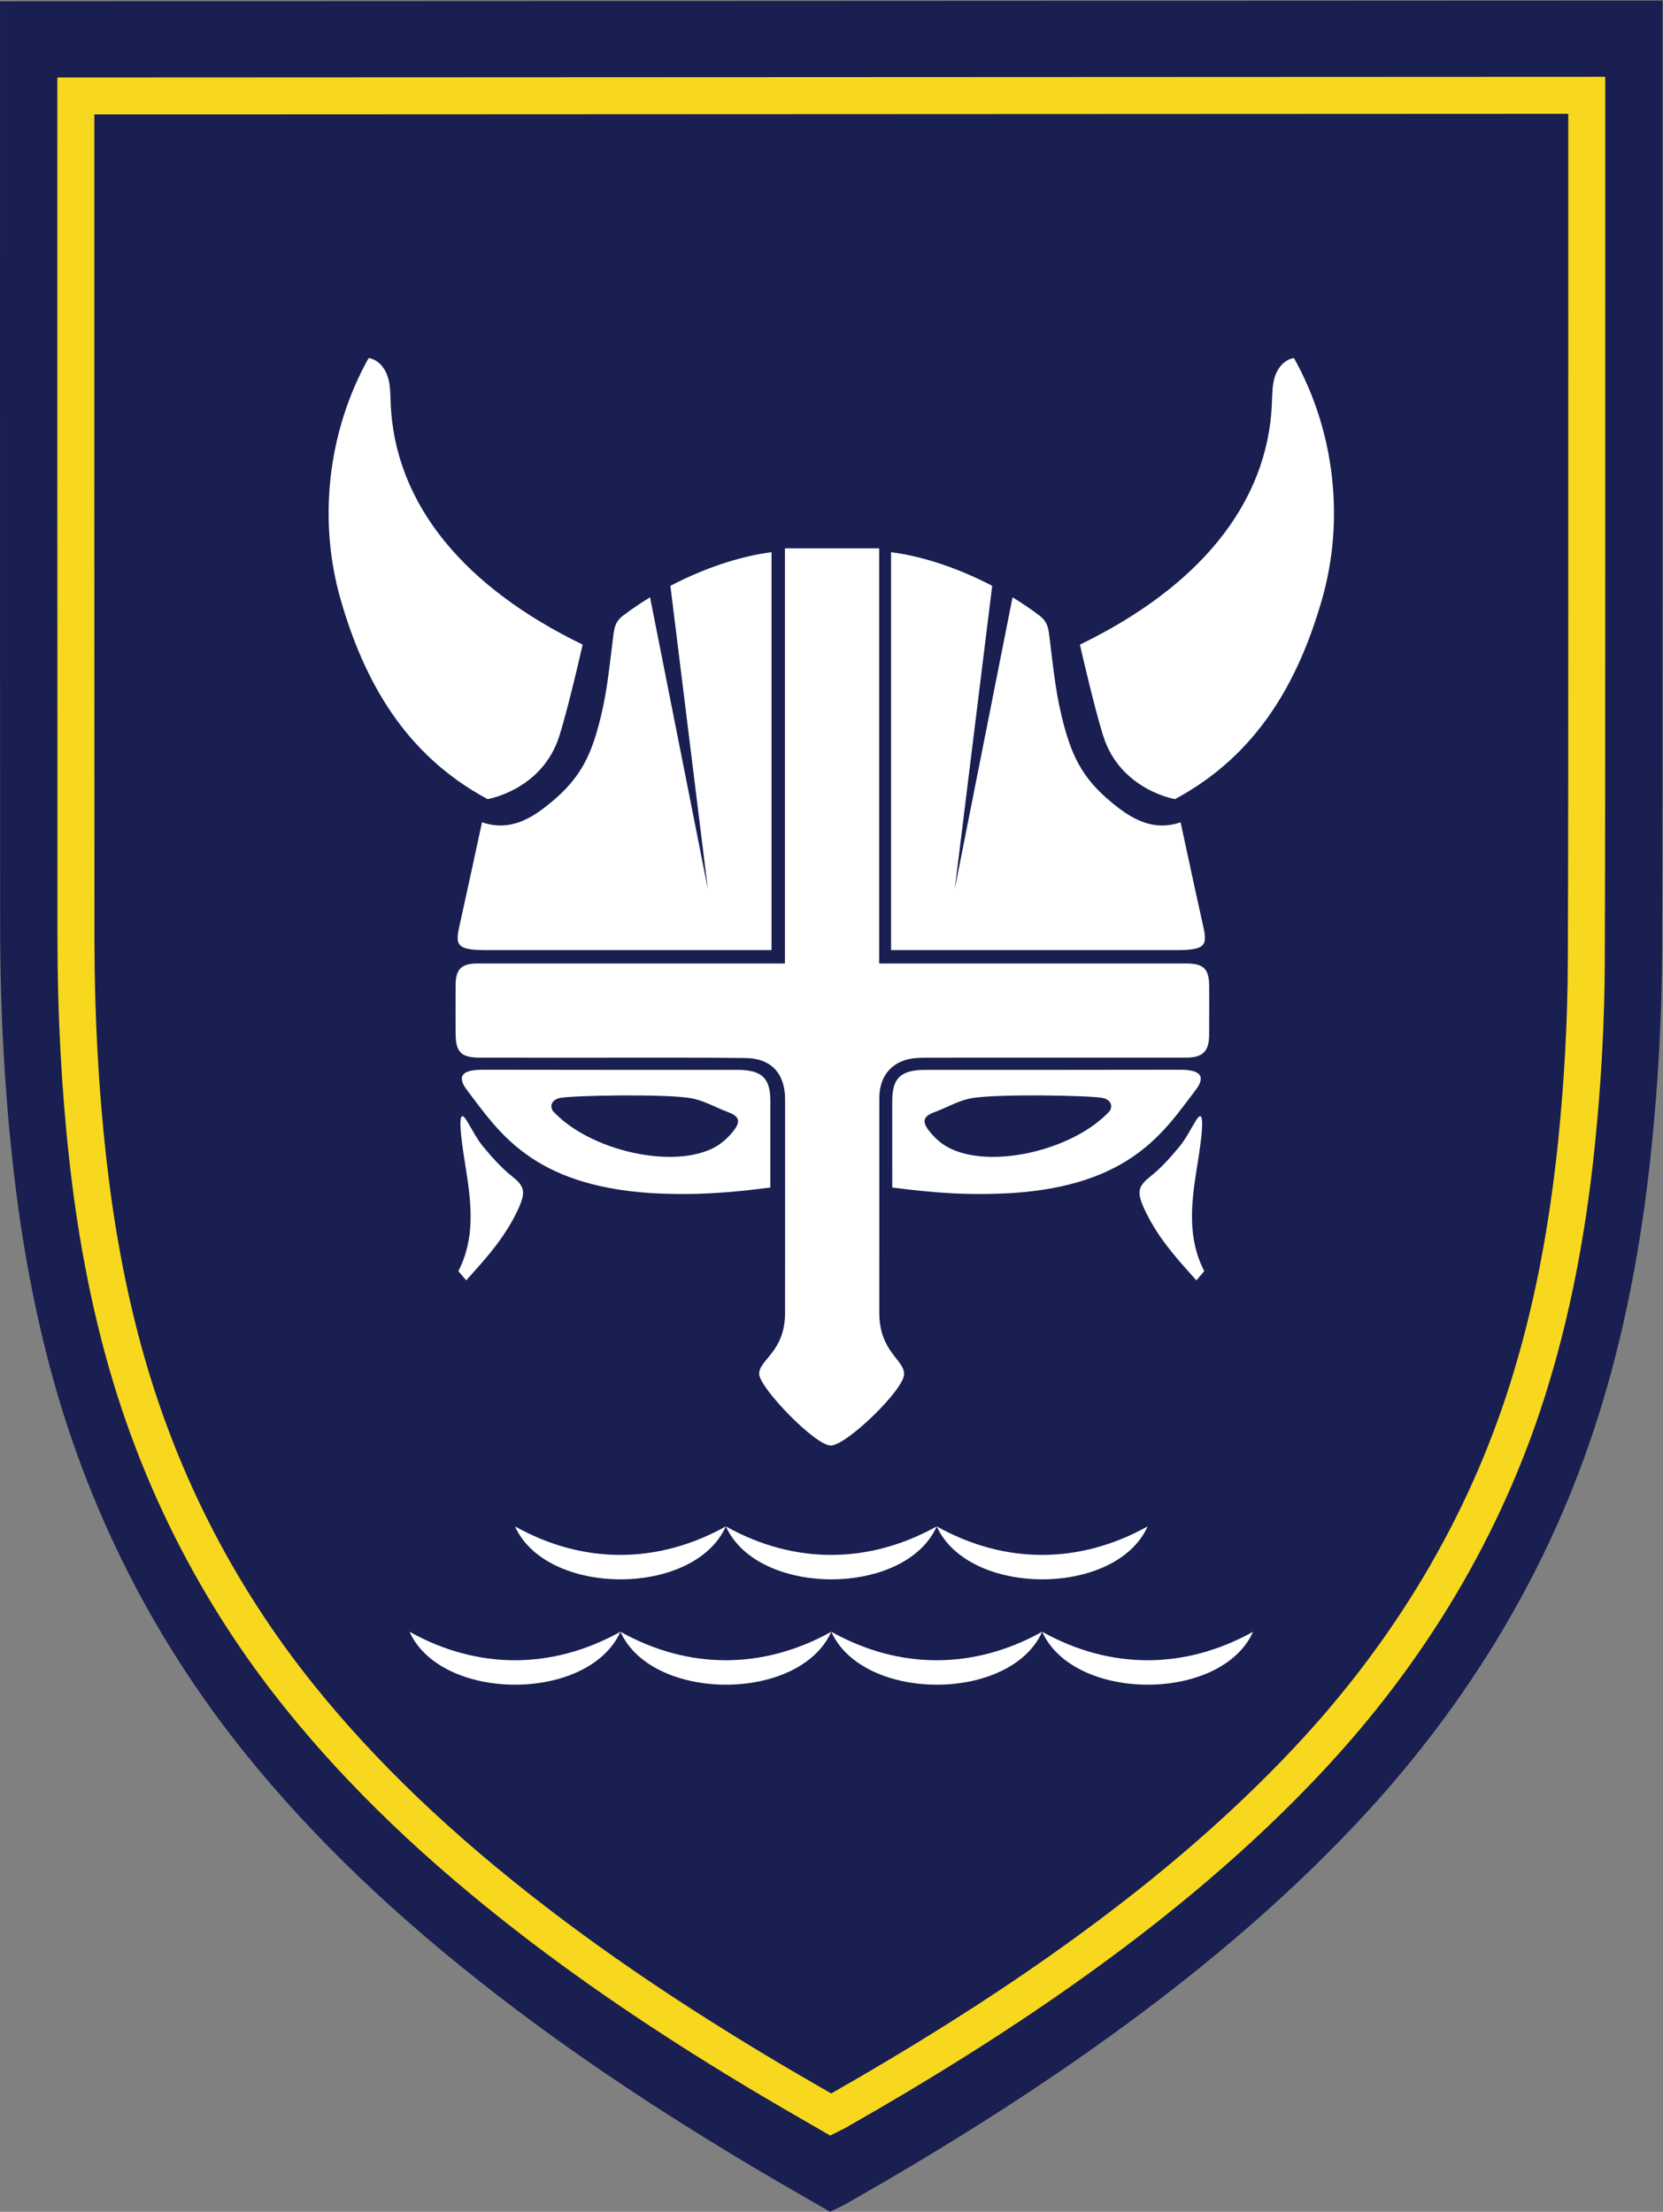 <?xml version="1.0" encoding="UTF-8" standalone="no"?>
<svg
   xmlns:dc="http://purl.org/dc/elements/1.1/"
   xmlns:cc="http://creativecommons.org/ns#"
   xmlns:rdf="http://www.w3.org/1999/02/22-rdf-syntax-ns#"
   xmlns:svg="http://www.w3.org/2000/svg"
   xmlns="http://www.w3.org/2000/svg"
   viewBox="0 0 277.827 369.48"
   height="369.48"
   width="277.827"
   xml:space="preserve"
   id="svg2"
   version="1.1"><rect x="0" y="0" width="277.827" height="369.48" fill="#808080" stroke="none"/><defs
     id="defs6"><clipPath
       id="clipPath20"
       clipPathUnits="userSpaceOnUse"><path
         id="path18"
         d="M 0,0 H 2083.72 V 2771 H 0 Z" /></clipPath></defs><g
     transform="matrix(1.333,0,0,-1.333,0,369.48)"
     id="g10"><g
       transform="scale(0.1)"
       id="g12"><g
         id="g14"><g
           clip-path="url(#clipPath20)"
           id="g16"><path
             id="path22"
             style="fill:#191f50;fill-opacity:1;fill-rule:nonzero;stroke:none"
             d="m 1040.32,0 -11.6,6.73 c -8.41,4.879 -16.83,9.73 -25.27,14.609 C 985.188,31.871 966.309,42.75 947.805,53.738 825.117,126.609 719.746,197.238 625.664,269.68 496.32,369.281 392.07,469.121 306.953,574.898 191.301,718.648 108.742,882.629 61.582,1062.28 41.086,1140.38 26.25,1221.97 16.262,1311.7 5.664,1406.74 0.254,1506.88 0.176,1609.34 c -0.262,370.21 -0.156,1128.39 -0.156,1136 v 24.86 L 2083.7,2771.1 v -24.88 c 0,0 0.05,-374.56 -0.02,-553.77 -0.01,-48.34 -0.01,-96.69 -0.01,-145.04 0,-153.01 0,-311.23 -0.56,-466.86 -0.31,-81.14 -4.81,-164.59 -13.4,-248.04 -12.82,-124.54 -34.73,-234.67 -66.97,-336.69 C 1943.56,808.59 1841.77,637.379 1700.19,486.941 1607.05,387.969 1496.92,294.238 1363.52,200.391 1273.56,137.102 1174.74,75.019 1061.44,10.609 c -2.01,-1.148 -4.09,-2.168 -6.46,-3.309 L 1040.32,0" /><path
             id="path24"
             style="fill:#f8d81e;fill-opacity:1;fill-rule:nonzero;stroke:none"
             d="m 118.203,2628.38 c -0.008,-125.08 -0.058,-725.19 0.156,-1034.44 0.071,-93.7 5.012,-185.22 14.688,-272.02 9.055,-81.28 22.453,-155.06 40.969,-225.58 42.234,-160.91 116.16,-307.77 219.726,-436.481 76.914,-95.589 171.414,-186.039 288.887,-276.5 86.113,-66.3 182.703,-131.039 295.312,-197.918 16.973,-10.082 34.419,-20.14 51.299,-29.871 4.18,-2.422 8.36,-4.832 12.54,-7.242 102.27,58.301 191.58,114.492 272.91,171.703 121.6,85.559 221.81,170.809 306.35,260.641 127.01,134.957 218.27,288.379 271.25,455.988 29.06,91.95 48.83,191.47 60.44,304.25 7.84,76.18 11.95,152.34 12.22,226.35 0.54,144.81 0.54,292.07 0.53,434.48 0,45.02 0,90.04 0.02,135.06 0.05,140.98 0.02,411.8 0.02,492.38 z M 1040.42,95.59 l -10.79,6.269 c -7.83,4.539 -15.67,9.059 -23.53,13.59 -16.998,9.801 -34.577,19.949 -51.803,30.18 C 840.07,213.469 741.965,279.219 654.375,346.66 533.957,439.391 436.895,532.34 357.656,630.828 249.98,764.66 173.125,917.32 129.219,1084.58 c -19.09,72.71 -32.899,148.68 -42.207,232.21 -9.851,88.49 -14.891,181.72 -14.969,277.11 -0.246,344.66 -0.148,1050.54 -0.148,1057.63 l 0.012,23.14 1939.914,0.84 0.01,-23.16 c 0,0 0.05,-348.72 -0.02,-515.57 -0.01,-45.01 -0.01,-90.02 -0.01,-135.03 0,-142.46 0,-289.76 -0.53,-434.66 -0.28,-75.53 -4.47,-153.23 -12.48,-230.92 -11.92,-115.95 -32.32,-218.47 -62.34,-313.46 C 1881.35,848.398 1786.58,689 1654.77,548.941 1568.06,456.801 1465.53,369.531 1341.33,282.148 1257.57,223.23 1165.57,165.441 1060.08,105.469 c -1.86,-1.071 -3.8,-2.02 -6.01,-3.09 l -13.65,-6.789" /><path
             id="path26"
             style="fill:#ffffff;fill-opacity:1;fill-rule:nonzero;stroke:none"
             d="m 1174.01,858.961 c 85.49,-47.75 178.76,-47.57 264.31,0 -39.68,-88.621 -224.55,-88.34 -264.31,0" /><path
             id="path28"
             style="fill:#ffffff;fill-opacity:1;fill-rule:nonzero;stroke:none"
             d="m 909.707,858.961 c 85.488,-47.75 178.763,-47.57 264.303,0 -39.65,-88.602 -224.565,-88.371 -264.303,0" /><path
             id="path30"
             style="fill:#ffffff;fill-opacity:1;fill-rule:nonzero;stroke:none"
             d="m 645.402,858.961 c 85.496,-47.742 178.75,-47.582 264.305,0 -39.656,-88.602 -224.559,-88.371 -264.305,0" /><path
             id="path32"
             style="fill:#ffffff;fill-opacity:1;fill-rule:nonzero;stroke:none"
             d="m 1306.16,726.93 c 85.5,-47.719 178.74,-47.559 264.31,0 -39.68,-88.61 -224.55,-88.321 -264.31,0" /><path
             id="path34"
             style="fill:#ffffff;fill-opacity:1;fill-rule:nonzero;stroke:none"
             d="m 1041.86,726.93 c 85.49,-47.719 178.75,-47.559 264.3,0 -39.67,-88.61 -224.54,-88.321 -264.3,0" /><path
             id="path36"
             style="fill:#ffffff;fill-opacity:1;fill-rule:nonzero;stroke:none"
             d="m 777.559,726.93 c 85.48,-47.719 178.75,-47.559 264.301,0 -39.67,-88.61 -224.544,-88.321 -264.301,0" /><path
             id="path38"
             style="fill:#ffffff;fill-opacity:1;fill-rule:nonzero;stroke:none"
             d="m 513.254,726.93 c 85.496,-47.719 178.738,-47.559 264.305,0 -39.676,-88.602 -224.551,-88.328 -264.305,0" /><path
             id="path40"
             style="fill:#ffffff;fill-opacity:1;fill-rule:nonzero;stroke:none"
             d="m 1101.85,1564.38 c 41.33,0 80.39,0 119.44,0 88.43,0.01 176.85,0.02 265.26,0.01 22.14,0 28.91,-6.82 28.93,-29.07 0.01,-20.11 0.05,-40.23 -0.07,-60.34 -0.12,-20.71 -7.92,-28.55 -28.7,-28.56 -106.18,-0.06 -212.37,-0.03 -318.56,-0.06 -6.31,0 -12.63,-0.02 -18.93,-0.4 -29.24,-1.8 -47.08,-20.57 -47.15,-49.91 -0.08,-37.35 -0.07,-169.55 -0.05,-269.29 0.01,-48.9 31.11,-58.62 31.11,-76.92 0,-19.46 -72.33,-89.57 -91.95,-89.57 -19.59,0 -89.735,72.79 -89.735,89.76 0,18.34 32.473,27.4 32.473,76.74 0.008,99.32 0.008,230.28 0.027,267.2 0.012,32.42 -17.254,51.55 -49.687,51.95 -63.934,0.79 -127.879,0.39 -191.824,0.44 -46.914,0.04 -93.821,0 -140.735,0.02 -23.992,0.02 -30.683,6.82 -30.703,31.16 -0.019,20.14 -0.098,40.27 0.02,60.4 0.117,19.07 7.5,26.43 26.582,26.43 123.547,0.03 247.101,0 370.644,0 4.668,0 9.336,0 15.469,0 0,173.15 0,345.38 0,520.24 39.889,0 78.299,0 118.139,0 0,-174.38 0,-346.62 0,-520.23" /><path
             id="path42"
             style="fill:#ffffff;fill-opacity:1;fill-rule:nonzero;stroke:none"
             d="m 702.734,1396.02 c -9.636,-1.58 -14.304,-8.36 -10.105,-16.2 46.055,-50.36 152.586,-74.4 204.258,-45.09 8.777,4.98 16.64,12.44 22.695,20.26 8.836,11.4 7,17.95 -6.984,23.08 -17.129,6.29 -30.391,14.96 -48.438,17.78 -32.558,5.11 -142.137,3.32 -161.426,0.17 z m -95.789,35.22 c 51.739,-0.03 98.321,-0.14 150.059,-0.17 55.605,-0.03 111.199,0.04 166.805,0 31.035,-0.02 41.769,-10.25 41.691,-39.31 -0.078,-29.05 -0.031,-58.1 -0.031,-87.15 0,-9.46 0,-11.36 0,-20.99 -50.965,-6.58 -93.973,-10.15 -150.996,-6.9 -148.164,10.07 -189.813,77.26 -229.063,128.82 -19.023,24.99 7.754,25.71 21.535,25.7" /><path
             id="path44"
             style="fill:#ffffff;fill-opacity:1;fill-rule:nonzero;stroke:none"
             d="m 584.68,1367.89 c 6.98,-11.29 12.812,-23.25 20.508,-32.57 11.121,-13.45 22.812,-26.7 35.691,-36.93 15.664,-12.45 18.828,-19 9.387,-40.03 -16.477,-36.73 -41.223,-63.44 -65.95,-91.09 -3.64,4.27 -6.855,8.05 -9.871,11.59 21.063,40.93 16.434,83.33 9.825,125.72 -2.852,18.28 -14.954,87.74 0.41,63.31" /><path
             id="path46"
             style="fill:#ffffff;fill-opacity:1;fill-rule:nonzero;stroke:none"
             d="m 730.254,1963.98 c -146.531,71.04 -235.906,174.69 -240.672,303.71 -0.41,11.26 -0.344,22.79 -4.102,33.42 -3.75,10.63 -12.316,20.41 -23.488,21.95 -51.015,-91.03 -63.906,-202.67 -34.98,-302.92 28.926,-100.26 79.316,-193.55 184.074,-249.78 0,0 68.328,11.3 89.812,78.78 11.739,36.84 29.356,114.84 29.356,114.84" /><path
             id="path48"
             style="fill:#ffffff;fill-opacity:1;fill-rule:nonzero;stroke:none"
             d="m 840.207,2037.65 46.922,-379.87 -72.43,365.48 c -11.758,-7.18 -23.078,-14.81 -33.722,-22.87 -8.133,-6.14 -10.743,-12.85 -11.973,-22.46 -4.473,-34.68 -7.566,-69.82 -15.828,-103.66 -11.535,-47.29 -24.278,-76.56 -62.942,-108.32 -22.089,-18.16 -49.89,-37.09 -86.132,-24.62 -8.387,-38.49 -16.61,-77.4 -26.153,-120.31 -6.894,-30.96 -10.859,-39.85 30.137,-39.85 120.969,0 239.602,0 358.867,0 0,166.95 0,332.71 0,498.63 -40.555,-5.19 -85.39,-20.52 -126.746,-42.15" /><path
             id="path50"
             style="fill:#ffffff;fill-opacity:1;fill-rule:nonzero;stroke:none"
             d="m 1219.55,1395.85 c -18.04,-2.82 -31.31,-11.49 -48.43,-17.78 -13.98,-5.13 -15.82,-11.68 -6.99,-23.08 6.07,-7.82 13.93,-15.28 22.71,-20.26 51.66,-29.31 158.2,-5.27 204.24,45.09 4.21,7.84 -0.45,14.62 -10.09,16.2 -19.3,3.15 -128.88,4.94 -161.44,-0.17 z m 278.75,9.69 c -39.24,-51.56 -80.9,-118.75 -229.06,-128.82 -57.02,-3.25 -100.02,0.32 -150.99,6.9 0,9.63 0,11.53 0,20.99 -0.01,29.05 0.05,58.1 -0.03,87.15 -0.08,29.06 10.65,39.29 41.69,39.31 55.6,0.04 111.2,-0.03 166.81,0 51.73,0.03 98.32,0.14 150.05,0.17 13.78,0.01 40.55,-0.71 21.53,-25.7" /><path
             id="path52"
             style="fill:#ffffff;fill-opacity:1;fill-rule:nonzero;stroke:none"
             d="m 1499.04,1367.89 c -6.98,-11.29 -12.81,-23.25 -20.5,-32.57 -11.13,-13.45 -22.82,-26.7 -35.7,-36.93 -15.66,-12.45 -18.83,-19 -9.39,-40.03 16.47,-36.73 41.22,-63.44 65.96,-91.09 3.64,4.27 6.85,8.05 9.87,11.59 -21.07,40.93 -16.45,83.33 -9.83,125.72 2.86,18.28 14.95,87.74 -0.41,63.31" /><path
             id="path54"
             style="fill:#ffffff;fill-opacity:1;fill-rule:nonzero;stroke:none"
             d="m 1353.46,1963.98 c 146.53,71.04 235.91,174.69 240.67,303.71 0.42,11.26 0.35,22.79 4.1,33.42 3.75,10.63 12.33,20.41 23.5,21.95 51.01,-91.03 63.9,-202.67 34.98,-302.92 -28.93,-100.26 -79.32,-193.55 -184.08,-249.78 0,0 -68.32,11.3 -89.82,78.78 -11.73,36.84 -29.35,114.84 -29.35,114.84" /><path
             id="path56"
             style="fill:#ffffff;fill-opacity:1;fill-rule:nonzero;stroke:none"
             d="m 1243.51,2037.65 -46.93,-379.87 72.43,365.48 c 11.76,-7.18 23.09,-14.81 33.73,-22.87 8.13,-6.14 10.74,-12.85 11.98,-22.46 4.47,-34.68 7.57,-69.82 15.82,-103.66 11.54,-47.29 24.28,-76.56 62.94,-108.32 22.09,-18.16 49.89,-37.09 86.14,-24.62 8.38,-38.49 16.6,-77.4 26.15,-120.31 6.9,-30.96 10.86,-39.85 -30.13,-39.85 -120.97,0 -239.6,0 -358.87,0 0,166.95 0,332.71 0,498.63 40.55,-5.19 85.38,-20.52 126.74,-42.15" /></g></g></g></g></svg>